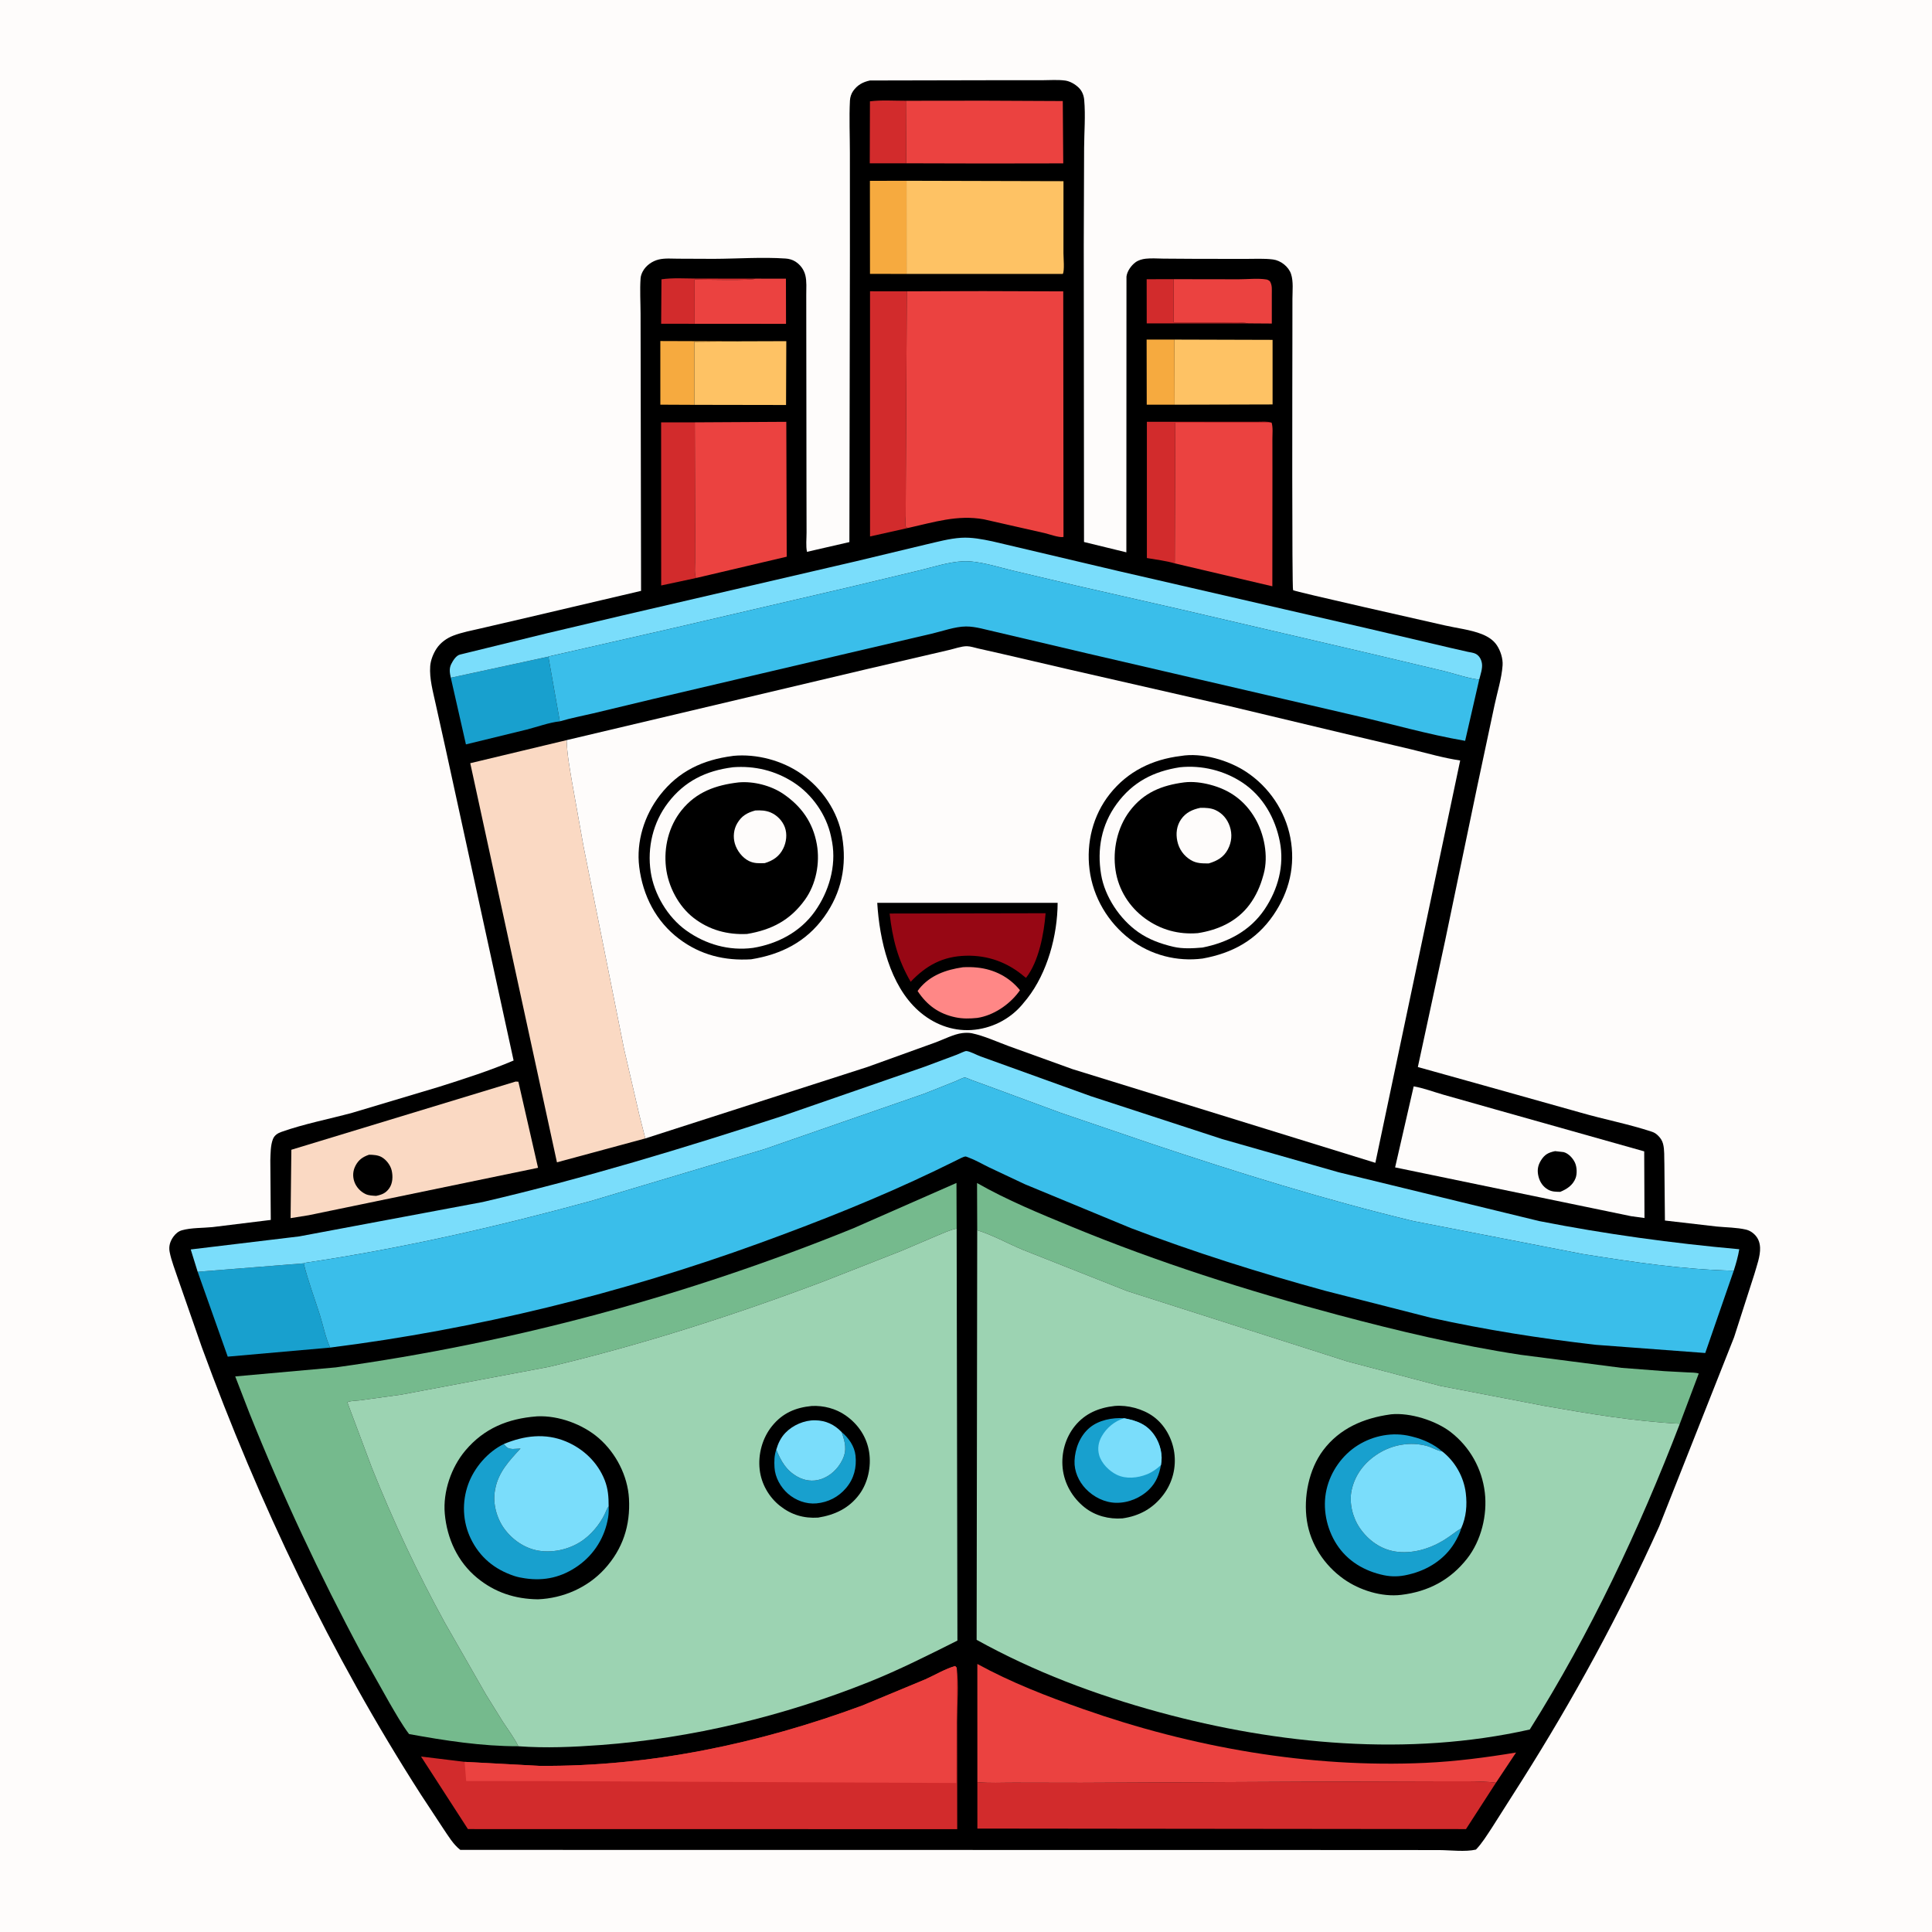 <svg version="1.1" xmlns="http://www.w3.org/2000/svg" style="display: block;" viewBox="0 0 2048 2048" width="1024" height="1024">
<path transform="translate(0,0)" fill="rgb(254,252,251)" d="M -0 -0 L 2048 0 L 2048 2048 L -0 2048 L -0 -0 z"/>
<path transform="translate(0,0)" fill="rgb(0,0,0)" d="M 922.224 85.32 L 1056.15 85.038 L 1104.51 85.043 C 1112.45 85.043 1121.27 84.32 1129.12 85.389 C 1134.29 86.094 1139.72 89.289 1143.43 92.875 C 1147.06 96.394 1148.87 101.015 1149.31 106 C 1150.77 122.434 1149.3 140.216 1149.2 156.751 L 1148.83 259.947 L 1149.1 574.538 L 1193.99 585.49 L 1194.11 293.227 C 1194.74 287.574 1199.05 281.506 1203.5 278.167 C 1206.66 275.796 1210.63 274.687 1214.49 274.24 C 1220.53 273.543 1227.1 274.091 1233.21 274.15 L 1266.75 274.371 L 1319.94 274.445 C 1329.53 274.467 1339.92 273.836 1349.43 275.05 C 1357.59 276.093 1365.99 282.624 1368.57 290.468 C 1371.18 298.411 1370.04 308.296 1370.03 316.566 L 1369.98 364.313 C 1369.93 391.864 1369.43 624.309 1370.73 625.613 C 1372.22 627.116 1515.72 659.306 1531.2 662.882 C 1543.89 665.815 1558.95 667.469 1570.92 672.254 C 1577.06 674.712 1582.91 678.298 1586.66 683.907 C 1590.62 689.819 1593.3 698.168 1592.8 705.322 C 1591.84 719.185 1587.2 733.618 1584.31 747.257 L 1565.87 833.938 L 1532.02 996.5 L 1502.98 1131.09 L 1574 1150.92 L 1675.64 1179.46 C 1700.53 1186.65 1726.56 1191.57 1751.08 1199.69 C 1753.9 1200.62 1755.79 1201.95 1757.89 1204.06 C 1760.29 1206.47 1761.98 1209.1 1762.87 1212.39 C 1764.61 1218.79 1764.01 1226.81 1764.31 1233.5 L 1764.89 1293.81 L 1819.59 1300.15 C 1829.79 1301.16 1841.03 1301.12 1850.96 1303.46 C 1853.79 1304.13 1856.48 1305.61 1858.69 1307.5 C 1863.34 1311.47 1865.47 1316.43 1865.75 1322.5 C 1866.16 1331.53 1862.09 1342.16 1859.66 1350.76 L 1838.2 1417.53 L 1758.93 1617.81 C 1716.82 1711.41 1667.6 1801.65 1612.71 1888.34 L 1581.41 1937.59 C 1576.16 1945.45 1571.15 1953.83 1564.56 1960.64 C 1553.31 1963.27 1537.49 1961.23 1525.72 1961.16 L 1453.44 1961.09 L 1124.5 1961.04 L 487.957 1960.96 C 480.485 1955.25 475.205 1946.19 469.956 1938.46 L 446.204 1902.37 C 350.948 1754.02 274.473 1593.57 213.956 1428.12 L 188.748 1355.77 C 185.717 1346.49 181.679 1336.66 179.831 1327.09 C 178.672 1321.1 180.301 1315.74 183.884 1310.85 C 186.115 1307.8 189.114 1305.2 192.796 1304.16 C 202.671 1301.35 214.905 1301.82 225.195 1300.78 L 287.032 1293.17 L 286.552 1229.97 C 286.853 1222.79 286.686 1214.22 289.323 1207.5 C 290.887 1203.52 294.266 1201.3 298.153 1199.92 C 322.149 1191.38 348.552 1186.34 373.205 1179.66 L 465.667 1152 C 492.142 1143.58 518.878 1135.1 544.441 1124.19 L 472.485 794.23 L 461.771 745.947 C 458.987 733.136 455.089 719.387 456.035 706.186 C 456.494 699.784 459.314 692.715 462.854 687.407 C 466.998 681.195 473.483 676.525 480.387 673.853 C 489.723 670.24 500.127 668.362 509.882 666.075 L 559.573 654.519 L 637.473 636.226 L 679.56 626.354 L 679.165 409.9 L 679.027 332.539 C 678.996 320.23 678.177 307.269 679.046 295.028 C 679.222 292.549 680.141 290.035 681.289 287.851 C 684.637 281.482 691.337 276.753 698.268 275.09 C 704.832 273.515 712.423 274.2 719.162 274.229 L 756.592 274.383 C 781.618 274.282 807.845 272.362 832.765 274.052 C 836.274 274.29 840.013 275.296 843 277.189 C 848.401 280.611 852.151 285.66 853.696 291.846 C 855.282 298.199 854.653 305.987 854.665 312.522 L 854.694 346.612 L 854.9 520.594 L 854.989 564.483 C 855.004 571.003 854.117 578.668 855.434 584.973 L 900.388 574.63 L 900.943 269.822 L 900.911 161.74 C 900.898 143.468 900.045 124.728 900.979 106.5 C 901.154 103.098 902.376 99.289 904.347 96.5 C 908.899 90.058 914.672 86.912 922.224 85.32 z"/>
<path transform="translate(0,0)" fill="rgb(210,43,44)" d="M 1323.55 342.801 L 1215.57 342.787 L 1215.51 295.992 L 1244.12 295.946 L 1244.13 341.825 L 1294.85 341.907 C 1304.09 341.932 1314.52 341.035 1323.55 342.801 z"/>
<path transform="translate(0,0)" fill="rgb(210,43,44)" d="M 736.321 343.227 L 700.843 343.18 L 701.184 296.076 C 713.297 294.338 726.236 295.252 738.469 295.297 L 800.743 295.366 C 797.594 297.733 744.419 296.35 736.281 296.354 L 736.321 343.227 z"/>
<path transform="translate(0,0)" fill="rgb(246,170,63)" d="M 1245.1 429.003 L 1215.58 428.969 L 1215.46 359.977 L 1244.94 359.963 L 1245.1 429.003 z"/>
<path transform="translate(0,0)" fill="rgb(246,170,63)" d="M 735.984 429.145 L 699.989 428.977 L 699.972 361.503 L 783.274 361.796 L 782.121 361.91 L 735.971 362.316 L 735.984 429.145 z"/>
<path transform="translate(0,0)" fill="rgb(210,43,44)" d="M 960.606 173.107 L 921.985 173.128 L 922.173 107.409 C 934.377 105.84 947.961 106.871 960.322 106.815 L 960.606 173.107 z"/>
<path transform="translate(0,0)" fill="rgb(246,170,63)" d="M 960.988 290.371 L 922.228 290.328 L 922.13 191.703 L 960.95 191.624 L 960.988 290.371 z"/>
<path transform="translate(0,0)" fill="rgb(210,43,44)" d="M 1245.31 597.212 C 1235.94 594.429 1225.41 593.224 1215.74 591.547 L 1215.73 447.141 L 1305.64 447.122 L 1332.97 447.117 C 1337.84 447.125 1343.33 446.478 1347.98 448.043 L 1245.83 448.089 L 1245.31 597.212 z"/>
<path transform="translate(0,0)" fill="rgb(235,66,64)" d="M 800.743 295.366 L 833.129 295.417 L 833.224 343.288 L 736.321 343.227 L 736.281 296.354 C 744.419 296.35 797.594 297.733 800.743 295.366 z"/>
<path transform="translate(0,0)" fill="rgb(235,66,64)" d="M 1244.12 295.946 L 1313.06 296.053 C 1322.2 296.071 1333.61 294.777 1342.5 296.263 C 1343.9 296.497 1344.86 297.195 1346.01 297.954 C 1348.88 302.52 1348.11 306.969 1348.17 312.301 L 1348.17 342.965 L 1323.55 342.801 C 1314.52 341.035 1304.09 341.932 1294.85 341.907 L 1244.13 341.825 L 1244.12 295.946 z"/>
<path transform="translate(0,0)" fill="rgb(210,43,44)" d="M 737.792 612.74 L 700.878 620.628 L 700.808 447.72 L 736.52 447.696 L 736.843 563.537 L 736.776 595.711 C 736.765 601.016 735.984 607.702 737.792 612.74 z"/>
<path transform="translate(0,0)" fill="rgb(254,194,100)" d="M 783.274 361.796 L 833.516 361.632 L 833.248 429.311 L 735.984 429.145 L 735.971 362.316 L 782.121 361.91 L 783.274 361.796 z"/>
<path transform="translate(0,0)" fill="rgb(254,194,100)" d="M 1244.94 359.963 L 1348.99 360.267 L 1348.99 428.734 L 1245.1 429.003 L 1244.94 359.963 z"/>
<path transform="translate(0,0)" fill="rgb(24,160,206)" d="M 477.872 718.42 L 581.272 696.09 L 593.445 764.666 C 582.188 765.813 569.408 770.551 558.332 773.382 L 493.909 789.093 L 477.872 718.42 z"/>
<path transform="translate(0,0)" fill="rgb(210,43,44)" d="M 962.706 559.637 L 922.271 568.67 L 922.264 308.751 L 961.266 308.801 L 960.181 512.491 L 960.059 547.073 C 960.051 549.684 959.264 555.691 960.03 558 C 960.194 558.493 960.66 558.826 960.974 559.239 L 962.706 559.637 z"/>
<path transform="translate(0,0)" fill="rgb(24,160,206)" d="M 209.53 1348.14 L 321.893 1339.18 C 326.462 1357.64 333.35 1375.85 339.104 1394 C 342.658 1405.21 345.01 1417.91 349.985 1428.5 L 241.412 1438.1 L 209.53 1348.14 z"/>
<path transform="translate(0,0)" fill="rgb(235,66,64)" d="M 960.322 106.815 L 1043.46 106.717 L 1126.59 107.106 L 1127.09 173.184 L 1043.22 173.308 L 960.606 173.107 L 960.322 106.815 z"/>
<path transform="translate(0,0)" fill="rgb(235,66,64)" d="M 736.52 447.696 L 833.516 447.143 L 833.954 590.121 L 737.792 612.74 C 735.984 607.702 736.765 601.016 736.776 595.711 L 736.843 563.537 L 736.52 447.696 z"/>
<path transform="translate(0,0)" fill="rgb(254,194,100)" d="M 960.95 191.624 L 1127.33 192.056 L 1127.31 268.436 C 1127.29 272.797 1128.62 287.166 1126.6 290.397 L 960.988 290.371 L 960.95 191.624 z"/>
<path transform="translate(0,0)" fill="rgb(235,66,64)" d="M 1347.98 448.043 C 1349.55 453.33 1348.79 460.022 1348.8 465.543 L 1348.84 496.903 L 1348.74 621.495 L 1245.31 597.212 L 1245.83 448.089 L 1347.98 448.043 z"/>
<path transform="translate(0,0)" fill="rgb(254,252,251)" d="M 1498.57 1151.58 C 1508.92 1153.35 1519.72 1157.47 1529.83 1160.36 L 1586.2 1176.32 L 1742.93 1220.5 L 1743.22 1291.16 L 1728.95 1289.19 L 1478.88 1237.49 L 1498.57 1151.58 z"/>
<path transform="translate(0,0)" fill="rgb(0,0,0)" d="M 1648.47 1220.25 L 1657.5 1221.28 C 1662.69 1222.64 1667.31 1227.72 1669.5 1232.43 C 1671.6 1236.95 1671.98 1244.26 1670.15 1248.95 C 1667.24 1256.43 1661 1260.52 1653.89 1263.42 C 1649.27 1263.32 1645.15 1263.38 1641 1261.03 C 1635.62 1257.99 1632.26 1252.94 1630.82 1246.97 C 1629.31 1240.67 1630.09 1235.46 1633.55 1229.96 C 1637.51 1223.66 1641.39 1221.77 1648.47 1220.25 z"/>
<path transform="translate(0,0)" fill="rgb(250,217,195)" d="M 546.552 1146.5 L 549.5 1146.65 L 570.336 1237.91 L 327.121 1288.21 L 308.038 1291.28 L 308.843 1218.79 L 546.552 1146.5 z"/>
<path transform="translate(0,0)" fill="rgb(0,0,0)" d="M 391.223 1224.06 C 395.431 1224.08 400.588 1224.41 404.333 1226.47 C 409.426 1229.26 413.897 1235.1 415.2 1240.74 C 416.602 1246.81 416.368 1254.2 412.699 1259.5 C 409.045 1264.78 404.719 1266.47 398.67 1267.68 C 394.948 1267.43 390.933 1267.37 387.5 1265.75 C 382.063 1263.18 377.495 1258.22 375.566 1252.5 C 373.682 1246.92 374.047 1241.18 376.728 1235.91 C 379.993 1229.49 384.538 1226.32 391.223 1224.06 z"/>
<path transform="translate(0,0)" fill="rgb(210,43,44)" d="M 1036.05 1889.13 C 1048.63 1890.42 1062.02 1889.64 1074.71 1889.69 L 1146.31 1889.82 L 1400.65 1888.62 L 1524.57 1888.27 C 1544.63 1888.44 1565.96 1887.53 1585.82 1889.7 L 1554.02 1938.92 L 1036.06 1938.37 L 1036.05 1889.13 z"/>
<path transform="translate(0,0)" fill="rgb(235,66,64)" d="M 1036.05 1889.13 L 1036.02 1763.86 C 1071.81 1783.47 1109.56 1798.08 1147.98 1811.6 C 1263.5 1852.27 1388.27 1874.36 1510.93 1868.7 C 1543.2 1867.21 1575.26 1863.02 1607.09 1857.75 L 1585.82 1889.7 C 1565.96 1887.53 1544.63 1888.44 1524.57 1888.27 L 1400.65 1888.62 L 1146.31 1889.82 L 1074.71 1889.69 C 1062.02 1889.64 1048.63 1890.42 1036.05 1889.13 z"/>
<path transform="translate(0,0)" fill="rgb(122,221,251)" d="M 579.337 671.401 L 660.057 652.359 L 906.512 595.173 L 981.364 577.22 C 993.559 574.439 1006.35 570.834 1018.87 570.068 C 1030.03 569.385 1041.18 571.571 1052.04 573.862 L 1186.49 605.56 L 1452 666.692 L 1537.01 686.65 L 1555.77 690.92 C 1558.48 691.509 1562.2 691.855 1564.59 693.22 C 1568.24 695.31 1570.14 698.946 1570.88 703 C 1571.84 708.3 1569.31 715.307 1567.99 720.482 C 1555.59 718.959 1542.81 714.359 1530.62 711.333 L 1458 694.093 L 1250.31 645.69 L 1140.12 620.596 L 1073.15 604.743 C 1056.76 600.887 1037.47 594.253 1020.59 595.019 C 1005.63 595.697 988.963 601.199 974.376 604.706 L 898.686 622.794 L 711.121 666.401 L 581.834 695.842 L 581.272 696.09 L 477.872 718.42 C 476.754 713.466 475.92 708.712 478.302 703.982 C 480.099 700.415 483.328 695.072 487.39 693.926 L 579.337 671.401 z"/>
<path transform="translate(0,0)" fill="rgb(117,186,141)" d="M 1035.89 1304.09 L 1035.71 1254.04 C 1067.47 1272.21 1102.48 1286.53 1136.26 1300.46 C 1227.73 1338.18 1322.31 1368.3 1417.87 1393.76 C 1481.88 1410.82 1546.05 1426.1 1611.6 1436.1 L 1719 1449.99 L 1764.63 1453.49 L 1789.24 1454.81 C 1792.91 1455.04 1797.29 1454.81 1800.75 1455.99 L 1780.71 1509.19 C 1732.39 1506.69 1684.51 1498.67 1636.92 1490.27 L 1526.72 1469.11 L 1428.19 1443.16 L 1194.85 1368.58 L 1084.37 1324.88 C 1068.3 1318.21 1052.44 1309.21 1035.89 1304.09 z"/>
<path transform="translate(0,0)" fill="rgb(235,66,64)" d="M 961.266 308.801 L 1042.23 308.578 L 1127.09 308.862 L 1127.35 569.196 C 1122.74 570.173 1111.92 566.133 1107 565.023 L 1042.95 550.506 C 1014.86 545.43 989.891 553.625 962.706 559.637 L 960.974 559.239 C 960.66 558.826 960.194 558.493 960.03 558 C 959.264 555.691 960.051 549.684 960.059 547.073 L 960.181 512.491 L 961.266 308.801 z"/>
<path transform="translate(0,0)" fill="rgb(250,217,195)" d="M 684.058 1206.78 L 590.386 1232.11 L 498.488 809.028 L 600.685 784.559 C 601.099 799.374 603.848 813.805 606.262 828.392 L 618.492 896.828 L 661.5 1111.8 L 677.773 1182.1 L 684.058 1206.78 z"/>
<path transform="translate(0,0)" fill="rgb(122,221,251)" d="M 317.179 1310.63 L 511.686 1274.2 C 618.93 1249.26 724.727 1217.08 829.373 1182.98 L 979.692 1130.92 L 1014.42 1117.96 C 1016.29 1117.24 1022.71 1114.05 1024.38 1114.14 C 1028.04 1114.33 1035.75 1118.55 1039.52 1119.87 L 1156.41 1162.02 L 1295.58 1207.46 L 1419 1242.65 L 1631.62 1294.39 C 1701.75 1308.17 1772.53 1317.84 1843.7 1324.24 C 1842.39 1332.09 1840.27 1339.41 1837.85 1346.98 C 1783.66 1345.81 1730.72 1337.8 1677.31 1329.26 L 1498.06 1294.36 C 1404.72 1271.9 1311.78 1242.93 1220.75 1212.5 L 1124.3 1179.63 L 1048.36 1151.6 L 1029.31 1144.63 C 1027.52 1144 1024.45 1142.34 1022.73 1142.28 C 1020.96 1142.22 1015.55 1145.11 1013.68 1145.86 L 980.022 1159.27 L 809.811 1218.33 L 626 1273.26 C 526.438 1300.48 425.993 1323.39 323.817 1338.57 L 321.893 1339.18 L 209.53 1348.14 L 202.177 1324.47 L 317.179 1310.63 z"/>
<path transform="translate(0,0)" fill="rgb(210,43,44)" d="M 571.837 1871.88 C 688.921 1872.8 804.455 1848.41 914 1807.95 L 980.866 1780.17 C 991.16 1775.57 1001.67 1769.17 1012.47 1766.05 L 1014.19 1767.91 C 1016.45 1786.03 1014.63 1806.42 1014.59 1824.75 L 1014.69 1938.99 L 496.026 1938.91 L 446.311 1861.99 L 492.525 1867.63 L 571.837 1871.88 z"/>
<path transform="translate(0,0)" fill="rgb(235,66,64)" d="M 571.837 1871.88 C 688.921 1872.8 804.455 1848.41 914 1807.95 L 980.866 1780.17 C 991.16 1775.57 1001.67 1769.17 1012.47 1766.05 L 1014.19 1767.91 L 1014.09 1768.96 L 1013.67 1890.06 L 580.947 1888.06 L 494.184 1887.96 L 492.525 1867.63 L 571.837 1871.88 z"/>
<path transform="translate(0,0)" fill="rgb(58,190,234)" d="M 581.834 695.842 L 711.121 666.401 L 898.686 622.794 L 974.376 604.706 C 988.963 601.199 1005.63 595.697 1020.59 595.019 C 1037.47 594.253 1056.76 600.887 1073.15 604.743 L 1140.12 620.596 L 1250.31 645.69 L 1458 694.093 L 1530.62 711.333 C 1542.81 714.359 1555.59 718.959 1567.99 720.482 L 1553.11 785.32 C 1513.4 778.539 1474.39 767.094 1435.09 758.216 L 1151.96 692.51 L 1055.42 669.794 C 1045.33 667.649 1034.35 664.025 1024 664.089 C 1012.35 664.161 999.04 669.112 987.536 671.752 L 896.937 692.927 L 691.881 741.057 L 628.901 756.161 C 617.17 758.953 604.986 761.202 593.445 764.666 L 581.272 696.09 L 581.834 695.842 z"/>
<path transform="translate(0,0)" fill="rgb(117,186,141)" d="M 355.966 1449.49 C 544.439 1423.32 728.065 1373.63 904.408 1302.1 L 1013.9 1253.97 L 1014.08 1302.36 C 1006.86 1303.79 1000.21 1307.02 993.431 1309.8 L 955.728 1325.88 L 872.8 1358.44 C 777.919 1394.24 680.612 1425.44 581.931 1448.91 L 425.478 1478.36 L 380.992 1484.48 C 377.827 1484.9 370.616 1484.84 368.17 1486.5 L 394.218 1555.99 C 416.574 1611.95 442.537 1667.4 471.573 1720.21 L 514.949 1796 L 532.972 1825.05 C 538.52 1833.5 544.967 1842.04 549.476 1851.1 C 510.852 1851.17 471.487 1845.1 433.615 1838.17 C 425.833 1827.84 419.229 1815.96 412.699 1804.83 L 383.137 1752.26 C 338.86 1669.71 299.128 1584.68 264.296 1497.71 L 249.352 1459.07 L 355.966 1449.49 z"/>
<path transform="translate(0,0)" fill="rgb(58,190,234)" d="M 323.817 1338.57 C 425.993 1323.39 526.438 1300.48 626 1273.26 L 809.811 1218.33 L 980.022 1159.27 L 1013.68 1145.86 C 1015.55 1145.11 1020.96 1142.22 1022.73 1142.28 C 1024.45 1142.34 1027.52 1144 1029.31 1144.63 L 1048.36 1151.6 L 1124.3 1179.63 L 1220.75 1212.5 C 1311.78 1242.93 1404.72 1271.9 1498.06 1294.36 L 1677.31 1329.26 C 1730.72 1337.8 1783.66 1345.81 1837.85 1346.98 L 1807.64 1434.24 L 1691.67 1425.56 C 1633.14 1418.85 1574.54 1409.67 1517 1396.93 L 1404.9 1368.34 C 1335.28 1349.26 1266.26 1327.55 1198.78 1301.84 L 1086.45 1255.35 L 1048.16 1237.31 C 1041.26 1233.97 1034.15 1229.75 1026.98 1227.12 C 1026.41 1226.91 1023.98 1225.86 1023.39 1225.93 C 1020.84 1226.22 1016.17 1228.9 1013.85 1230.01 L 991.787 1240.77 C 931.166 1269.91 868.052 1294.91 804.858 1317.89 C 658.643 1371.07 504.364 1409.04 349.985 1428.5 C 345.01 1417.91 342.658 1405.21 339.104 1394 C 333.35 1375.85 326.462 1357.64 321.893 1339.18 L 323.817 1338.57 z"/>
<path transform="translate(0,0)" fill="rgb(156,211,178)" d="M 549.476 1851.1 C 544.967 1842.04 538.52 1833.5 532.972 1825.05 L 514.949 1796 L 471.573 1720.21 C 442.537 1667.4 416.574 1611.95 394.218 1555.99 L 368.17 1486.5 C 370.616 1484.84 377.827 1484.9 380.992 1484.48 L 425.478 1478.36 L 581.931 1448.91 C 680.612 1425.44 777.919 1394.24 872.8 1358.44 L 955.728 1325.88 L 993.431 1309.8 C 1000.21 1307.02 1006.86 1303.79 1014.08 1302.36 L 1014.91 1739.07 C 984.02 1754.56 953.111 1770.17 921 1783.02 C 830.961 1819.03 733.521 1842.66 636.76 1849.8 C 607.81 1851.94 578.458 1853.24 549.476 1851.1 z"/>
<path transform="translate(0,0)" fill="rgb(0,0,0)" d="M 860.544 1490.39 C 873.13 1489.82 885.902 1493.12 896.287 1500.33 C 909.699 1509.64 918.898 1523.27 921.361 1539.53 C 923.66 1554.7 920.067 1571.8 910.869 1584.19 C 899.969 1598.89 884.878 1605.91 867.243 1608.73 C 852.117 1609.67 838.956 1605.86 826.911 1596.37 C 815.038 1587.01 807.018 1572.92 805.299 1557.89 C 803.43 1541.54 808.136 1524.23 818.565 1511.46 C 829.681 1497.84 843.287 1492.08 860.544 1490.39 z"/>
<path transform="translate(0,0)" fill="rgb(24,160,206)" d="M 892.227 1518.1 C 899.659 1524.27 905.855 1533.14 906.885 1543 C 908.207 1555.66 905.28 1567.37 897.016 1577.2 C 888.894 1586.86 878.018 1592.49 865.469 1593.65 C 854.581 1594.66 843.391 1590.49 835.246 1583.35 C 827.419 1576.49 821.576 1566.03 820.999 1555.5 C 820.646 1549.05 820.693 1542.87 822.873 1536.72 C 828.121 1549.09 833.209 1558.63 845.458 1565.44 C 852.986 1569.63 861.643 1570.75 869.896 1568.12 C 880.052 1564.89 888.226 1557.08 892.907 1547.62 C 898.25 1536.83 895.728 1528.65 892.227 1518.1 z"/>
<path transform="translate(0,0)" fill="rgb(122,221,251)" d="M 822.873 1536.72 C 824.792 1530.11 827.615 1524.07 832.397 1519.03 C 840.286 1510.71 852.653 1505.34 864.165 1505.56 C 875.433 1505.76 884.528 1510.07 892.227 1518.1 C 895.728 1528.65 898.25 1536.83 892.907 1547.62 C 888.226 1557.08 880.052 1564.89 869.896 1568.12 C 861.643 1570.75 852.986 1569.63 845.458 1565.44 C 833.209 1558.63 828.121 1549.09 822.873 1536.72 z"/>
<path transform="translate(0,0)" fill="rgb(0,0,0)" d="M 568.68 1501.44 L 569.55 1501.37 C 592.167 1500.36 617.748 1509.76 634.739 1524.52 C 652.924 1540.31 665.354 1564.33 666.735 1588.48 C 668.365 1616.98 660.191 1642.04 640.83 1663.23 C 622.781 1682.99 596.934 1694.23 570.342 1695.33 C 546.038 1695.06 524.543 1688.1 505.639 1672.5 C 485.085 1655.54 473.836 1630.88 471.49 1604.59 C 469.407 1581.25 478.374 1555.27 493.41 1537.5 C 513.335 1513.96 538.518 1503.8 568.68 1501.44 z"/>
<path transform="translate(0,0)" fill="rgb(24,160,206)" d="M 534.032 1530.74 C 537.325 1534.64 538.122 1535.57 543.5 1535.99 L 549 1535.69 L 551.777 1535.49 C 539.748 1548.5 528.018 1560.87 524.847 1579 L 524.586 1580.44 C 522.3 1594.05 526.529 1609.4 534.551 1620.45 C 543.116 1632.25 556.43 1641.46 571 1643.79 C 587.618 1646.45 605.955 1641.78 619.346 1631.63 C 629.666 1623.81 638.32 1612.32 643.094 1600.32 C 643.652 1598.92 644.243 1597.92 645.193 1596.76 C 645.364 1600.69 645.272 1604.69 644.641 1608.58 C 641.286 1629.26 630.105 1647.49 612.994 1659.66 C 595.805 1671.88 577.29 1676.22 556.5 1673.1 C 552.614 1672.52 549.016 1671.87 545.281 1670.64 C 524.407 1663.76 508.621 1650.86 499.007 1630.95 C 490.366 1613.06 489.567 1592.17 496.274 1573.5 C 502.658 1555.73 517.071 1539.01 534.032 1530.74 z"/>
<path transform="translate(0,0)" fill="rgb(122,221,251)" d="M 534.032 1530.74 C 555.496 1521.81 577.982 1518.81 600.003 1528.05 C 618.505 1535.81 633.587 1550.18 640.996 1569 C 644.651 1578.28 645.203 1586.88 645.193 1596.76 C 644.243 1597.92 643.652 1598.92 643.094 1600.32 C 638.32 1612.32 629.666 1623.81 619.346 1631.63 C 605.955 1641.78 587.618 1646.45 571 1643.79 C 556.43 1641.46 543.116 1632.25 534.551 1620.45 C 526.529 1609.4 522.3 1594.05 524.586 1580.44 L 524.847 1579 C 528.018 1560.87 539.748 1548.5 551.777 1535.49 L 549 1535.69 L 543.5 1535.99 C 538.122 1535.57 537.325 1534.64 534.032 1530.74 z"/>
<path transform="translate(0,0)" fill="rgb(156,211,178)" d="M 1035.89 1304.09 C 1052.44 1309.21 1068.3 1318.21 1084.37 1324.88 L 1194.85 1368.58 L 1428.19 1443.16 L 1526.72 1469.11 L 1636.92 1490.27 C 1684.51 1498.67 1732.39 1506.69 1780.71 1509.19 C 1737.57 1621.41 1685.75 1731.49 1621.63 1833.35 C 1493.36 1862.22 1354.71 1849.35 1228.85 1815.01 C 1161.3 1796.58 1096.61 1772.27 1035.27 1738.3 L 1035.89 1304.09 z"/>
<path transform="translate(0,0)" fill="rgb(0,0,0)" d="M 1181.62 1490.38 C 1195.34 1489.17 1211.4 1493.44 1222.52 1501.51 C 1234.76 1510.39 1242.63 1524.86 1244.75 1539.71 C 1247.01 1555.55 1242.95 1571.51 1233.39 1584.28 C 1222.46 1598.87 1207.87 1607.01 1189.87 1609.54 C 1175.67 1610.61 1161.08 1606.89 1149.81 1597.97 C 1136.8 1587.67 1128.1 1572.57 1126.44 1556.05 C 1124.86 1540.16 1129.44 1523.92 1139.51 1511.5 C 1150.27 1498.24 1164.96 1492.2 1181.62 1490.38 z"/>
<path transform="translate(0,0)" fill="rgb(24,160,206)" d="M 1230.64 1553.07 C 1228.79 1563.01 1225.7 1571.25 1218.45 1578.55 C 1209.27 1587.78 1196.2 1593.24 1183.2 1593.04 C 1170.97 1592.84 1159.29 1586.94 1150.93 1578.2 C 1143.41 1570.32 1138.59 1559.49 1139.05 1548.5 C 1139.59 1535.48 1144.88 1522 1154.98 1513.5 C 1164.73 1505.3 1179.19 1502.55 1191.61 1503.39 C 1205.3 1505.97 1216.01 1509.84 1224.11 1522 C 1229.95 1530.78 1232.84 1542.59 1230.64 1553.07 z"/>
<path transform="translate(0,0)" fill="rgb(122,221,251)" d="M 1191.61 1503.39 C 1205.3 1505.97 1216.01 1509.84 1224.11 1522 C 1229.95 1530.78 1232.84 1542.59 1230.64 1553.07 C 1226.13 1557.13 1221.42 1560.61 1215.74 1562.86 C 1205.85 1566.77 1193.74 1568.09 1183.89 1563.33 C 1175.79 1559.41 1167.64 1551.32 1165.16 1542.5 C 1163.19 1535.48 1164.37 1528.8 1167.91 1522.53 C 1172.9 1513.66 1181.8 1506.22 1191.61 1503.39 z"/>
<path transform="translate(0,0)" fill="rgb(0,0,0)" d="M 1473.66 1499.37 L 1474.63 1499.23 C 1494.76 1497.24 1522.04 1505.82 1537.95 1518.18 C 1558.12 1533.86 1570.93 1556.69 1573.96 1582.04 C 1576.81 1605.88 1570.17 1633.12 1555.21 1652.17 C 1537.3 1674.99 1513.9 1687.18 1485.38 1690.62 C 1464.68 1693.12 1441.19 1685.74 1424.34 1673.79 C 1403.81 1659.21 1389.16 1637.05 1385.36 1611.96 C 1381.6 1587.14 1387.37 1557.63 1402.63 1537.31 C 1420.06 1514.11 1445.64 1503.27 1473.66 1499.37 z"/>
<path transform="translate(0,0)" fill="rgb(24,160,206)" d="M 1548.99 1619.98 C 1547.51 1625.34 1544.68 1630.86 1541.81 1635.6 C 1531.23 1653.06 1513.45 1664.24 1493.84 1668.92 L 1492 1669.35 C 1483.64 1671.32 1475.42 1671.56 1466.99 1669.8 C 1446.49 1665.53 1428.32 1654.85 1416.87 1637.01 C 1406.06 1620.2 1401.71 1598.65 1406.15 1579.05 C 1410.47 1559.91 1422.84 1542.32 1439.5 1531.95 C 1456.04 1521.66 1476.47 1517.76 1495.56 1522.5 L 1497.5 1522.99 C 1508.67 1525.74 1520.23 1530.97 1528.9 1538.64 L 1527.98 1538.45 C 1522.45 1537.27 1517.91 1534.22 1512.5 1532.75 C 1495.06 1528 1476.08 1531.36 1460.91 1540.93 C 1446.7 1549.89 1436.45 1562.91 1432.8 1579.53 C 1429.86 1592.92 1433.8 1608.62 1441.43 1619.75 C 1450.27 1632.64 1463.39 1642.23 1479.03 1644.68 C 1496.66 1647.43 1515.08 1641.97 1530.1 1632.91 C 1536.67 1628.94 1542.53 1623.99 1548.99 1619.98 z"/>
<path transform="translate(0,0)" fill="rgb(122,221,251)" d="M 1548.99 1619.98 C 1542.53 1623.99 1536.67 1628.94 1530.1 1632.91 C 1515.08 1641.97 1496.66 1647.43 1479.03 1644.68 C 1463.39 1642.23 1450.27 1632.64 1441.43 1619.75 C 1433.8 1608.62 1429.86 1592.92 1432.8 1579.53 C 1436.45 1562.91 1446.7 1549.89 1460.91 1540.93 C 1476.08 1531.36 1495.06 1528 1512.5 1532.75 C 1517.91 1534.22 1522.45 1537.27 1527.98 1538.45 L 1528.9 1538.64 C 1542.44 1549.19 1551.7 1565.58 1553.79 1582.71 C 1555.36 1595.57 1554.26 1608.09 1548.99 1619.98 z"/>
<path transform="translate(0,0)" fill="rgb(254,252,251)" d="M 600.685 784.559 L 919.267 709.203 L 1005.51 689.124 C 1011.42 687.853 1019.13 684.927 1025 685.025 C 1029 685.091 1033.08 686.589 1036.97 687.423 L 1062.12 693.123 L 1135.19 710.108 L 1304.29 748.762 L 1424.24 777.417 L 1496.15 794.39 C 1513.2 798.574 1530.5 803.567 1547.86 806.138 L 1457.94 1232.64 L 1136.96 1133.35 L 1069.27 1108.91 C 1056.74 1104.29 1043.25 1098.04 1030.22 1095.3 C 1027 1094.62 1023.29 1094.75 1020.03 1095.13 C 1011.18 1096.16 1000.09 1101.95 991.484 1105.08 L 919.492 1131.04 L 684.058 1206.78 L 677.773 1182.1 L 661.5 1111.8 L 618.492 896.828 L 606.262 828.392 C 603.848 813.805 601.099 799.374 600.685 784.559 z"/>
<path transform="translate(0,0)" fill="rgb(0,0,0)" d="M 929.909 957.047 L 1121.14 957.058 C 1120.95 991.684 1110.37 1031.02 1088.82 1058.54 L 1083.14 1065.44 C 1069.72 1081 1050.29 1090.55 1029.74 1091.86 C 1008.86 1093.2 989.055 1085.24 973.618 1071.47 C 943.138 1044.27 932.299 996.181 929.909 957.047 z"/>
<path transform="translate(0,0)" fill="rgb(255,135,134)" d="M 1020.68 1025.34 C 1025.85 1025.04 1030.81 1025.12 1035.96 1025.66 C 1053.88 1027.54 1069.85 1035.63 1081.2 1049.64 L 1079.66 1051.83 C 1069.49 1065.33 1052.91 1076.45 1036.04 1079.03 C 1028.2 1079.86 1020.69 1080.02 1012.92 1078.41 C 995.184 1074.72 982.588 1065.52 972.697 1050.54 L 974.082 1048.56 C 985.801 1033.84 1002.71 1027.96 1020.68 1025.34 z"/>
<path transform="translate(0,0)" fill="rgb(151,7,20)" d="M 943.043 968.384 L 1108.39 968.066 C 1106.65 989.636 1101.29 1019.1 1087.61 1036.59 L 1085.44 1034.9 C 1067.84 1020.05 1047.15 1012.52 1024 1013.11 C 999.441 1013.74 981.934 1023.31 965.346 1040.72 C 951.696 1017.27 946.075 995.211 943.043 968.384 z"/>
<path transform="translate(0,0)" fill="rgb(0,0,0)" d="M 1251.59 801.378 C 1274.22 797.475 1302.47 805.89 1321.3 818.39 C 1345.24 834.284 1362.31 859.518 1367.77 887.762 C 1373.49 917.315 1366.74 945.353 1349.86 970 C 1331.54 996.759 1306.24 1010.42 1274.82 1016.1 C 1247.63 1019.61 1220.06 1012.47 1198.16 995.87 C 1174.54 977.961 1158.62 951.125 1154.94 921.686 C 1151.39 893.181 1158.5 864.297 1176.45 841.649 C 1195.52 817.588 1221.63 805.032 1251.59 801.378 z"/>
<path transform="translate(0,0)" fill="rgb(254,252,251)" d="M 1250.75 813.326 C 1273.84 810.909 1297.69 816.75 1317.04 829.59 C 1338.65 843.92 1351.75 867.061 1356.68 892.138 C 1361.67 917.494 1354.73 942.861 1340.46 964.019 C 1324.98 986.964 1301.12 999.187 1274.64 1004.45 C 1264.56 1005.31 1253.84 1005.95 1243.91 1003.65 C 1230.6 1000.55 1217.77 995.936 1206.51 988.005 C 1187.04 974.288 1171.1 950.534 1167.2 926.907 C 1162.77 900.087 1167.57 874.345 1183.68 852.251 C 1200.65 828.992 1222.73 817.667 1250.75 813.326 z"/>
<path transform="translate(0,0)" fill="rgb(0,0,0)" d="M 1255.33 829.358 C 1264.27 828.26 1274 829.547 1282.68 831.799 C 1303.54 837.211 1319.37 848.582 1330.32 867.235 C 1340.13 883.95 1344.72 907.341 1339.61 926.234 L 1339.11 928 C 1336.08 939.234 1331.45 949.683 1324.48 959.05 C 1311.2 976.877 1291.15 985.861 1269.72 989.171 C 1249.39 990.818 1230.48 985.661 1213.99 973.706 C 1197.1 961.46 1185.61 943.184 1182.52 922.5 C 1179.3 900.99 1184.3 877.231 1197.58 859.676 C 1212.41 840.081 1231.59 832.439 1255.33 829.358 z"/>
<path transform="translate(0,0)" fill="rgb(254,252,251)" d="M 1272.53 856.309 C 1277.69 856.214 1283.58 856.464 1288.35 858.651 C 1295.81 862.068 1301.02 868.261 1303.62 876.001 C 1306.39 884.248 1305.64 892.618 1301.62 900.297 C 1297.18 908.789 1290.08 912.639 1281.3 915.269 C 1274.45 915.25 1268.5 915.388 1262.38 911.75 C 1254.84 907.265 1249.77 900.081 1247.98 891.518 C 1246.32 883.617 1247.27 875.413 1251.93 868.612 C 1256.9 861.337 1264.15 858.01 1272.53 856.309 z"/>
<path transform="translate(0,0)" fill="rgb(0,0,0)" d="M 776.561 801.373 L 777.29 801.231 C 801.99 798.863 829.205 806.126 849.5 820.389 C 871.449 835.815 888.101 859.991 892.659 886.687 C 897.928 917.539 892.052 946.196 873.798 971.698 C 854.675 998.414 828.033 1011.77 796.239 1016.9 C 768.123 1018.61 742.58 1012.38 719.875 995.237 C 695.243 976.644 681.433 949.336 677.626 919.104 C 674.238 892.206 683.047 864.206 699.531 842.968 C 719.425 817.335 745.051 805.491 776.561 801.373 z"/>
<path transform="translate(0,0)" fill="rgb(254,252,251)" d="M 776.624 813.369 L 776.83 813.32 C 799.949 811.551 821.848 816.836 841.332 829.451 C 860.898 842.118 876.047 863.7 880.869 886.588 L 882.127 892.835 C 886.594 918.458 878.592 945.305 863.771 966.179 C 848.348 987.902 824.189 1000.56 798.244 1004.81 C 772.862 1008.16 747.945 1001.12 727.191 986.176 C 707.738 972.167 693.288 947.849 689.765 924.176 C 685.931 898.411 692.231 871.794 708.095 851 C 725.651 827.989 748.396 816.986 776.624 813.369 z"/>
<path transform="translate(0,0)" fill="rgb(0,0,0)" d="M 782.927 829.389 C 798.663 827.937 817.296 832.687 830.376 841.616 C 849.65 854.771 861.797 871.968 865.881 895.018 C 869.383 914.778 865.08 937.33 853.332 953.696 C 837.673 975.512 818.01 985.643 791.941 990.04 C 771.182 991.039 751.932 985.886 735.343 973.073 C 719.196 960.601 708.305 939.658 705.97 919.536 C 703.495 898.215 708.857 875.928 722.43 858.997 C 738.079 839.478 758.774 832.192 782.927 829.389 z"/>
<path transform="translate(0,0)" fill="rgb(254,252,251)" d="M 800.605 859.14 C 806.161 858.847 811.66 859.042 816.862 861.232 C 823.691 864.107 829.455 870.053 832.002 877.029 C 834.632 884.233 833.599 892.763 830.227 899.533 C 826.037 907.944 819.399 912.274 810.708 914.95 C 804.692 915.166 799.42 915.411 793.864 912.675 C 786.847 909.219 781.09 901.593 778.956 894.158 C 776.907 887.017 777.739 879.112 781.531 872.689 C 786.231 864.727 792.01 861.54 800.605 859.14 z"/>
</svg>